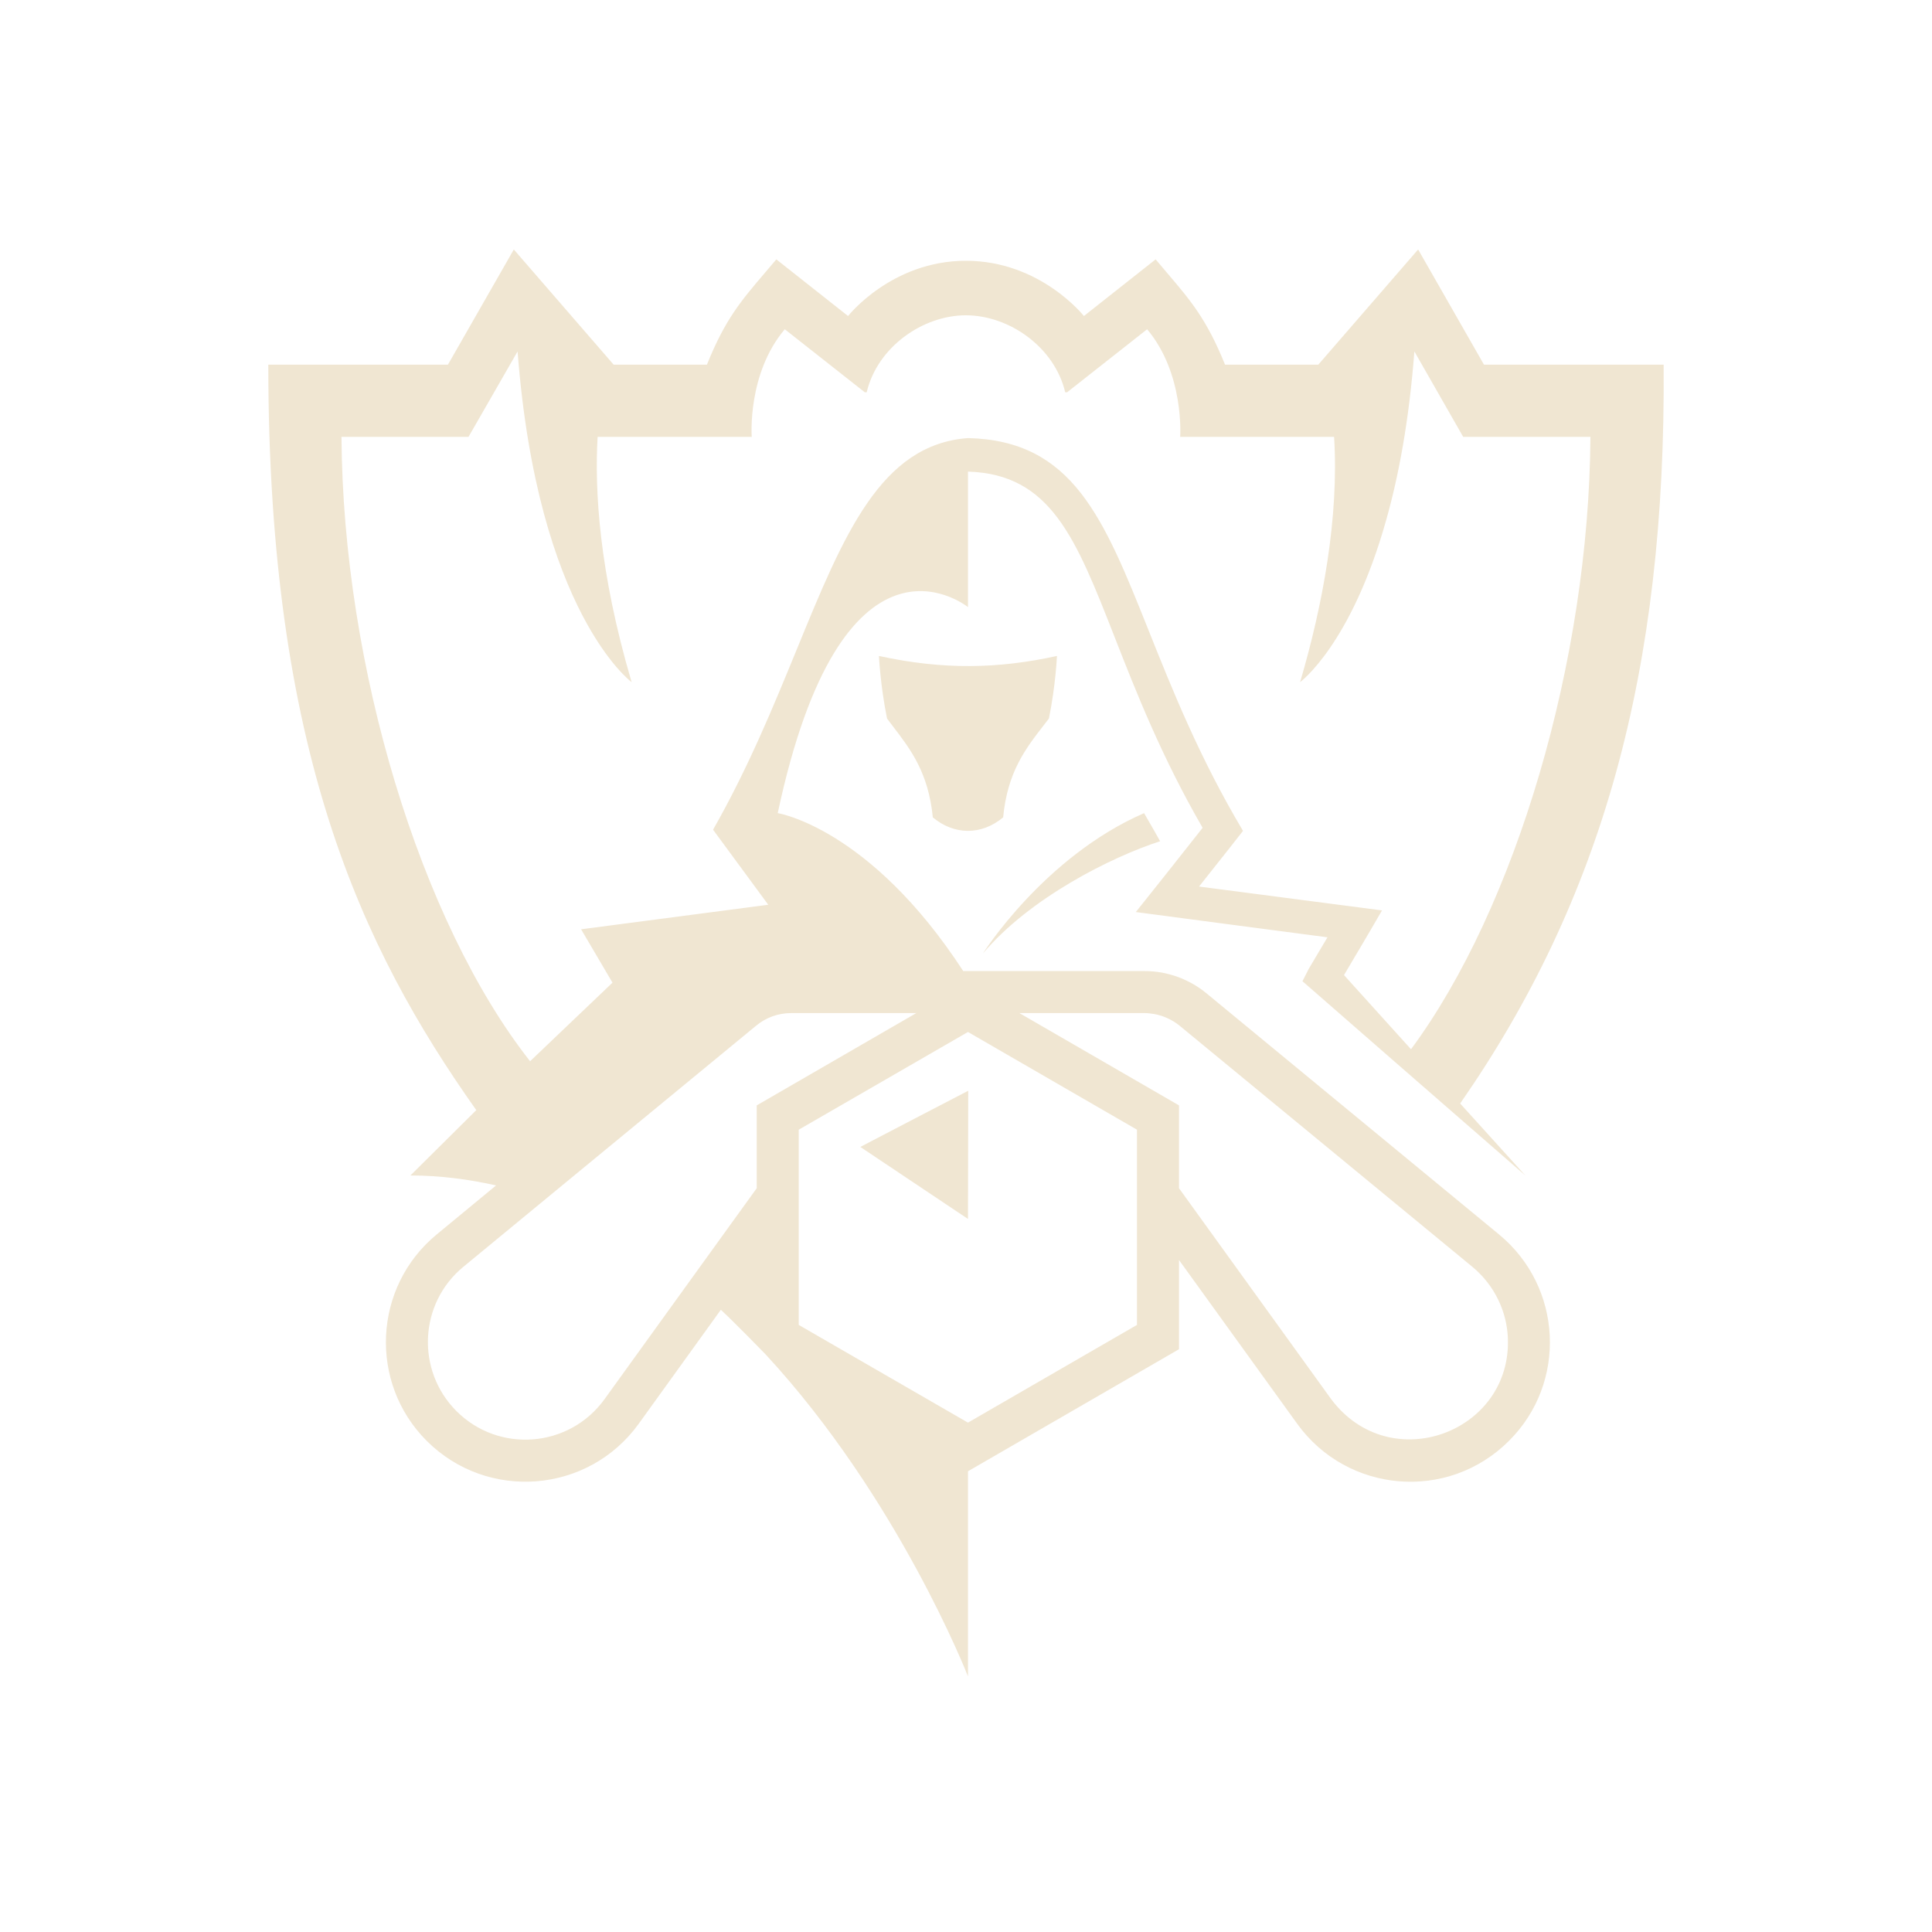 <svg width="40" height="40" viewBox="0 0 40 40" fill="none" xmlns="http://www.w3.org/2000/svg">
<path fill-rule="evenodd" clip-rule="evenodd" d="M29.361 5.165L30.724 7.55H34.444C34.492 13.913 33.168 18.619 30.231 22.847L31.58 24.337C29.889 22.866 27.738 20.99 26.966 20.315L27.098 20.056L27.484 19.406C27.037 19.348 26.268 19.246 25.5 19.145C24.731 19.043 23.963 18.942 23.516 18.883C24.114 18.134 24.291 17.909 24.629 17.481C24.708 17.381 24.795 17.27 24.899 17.139C24.045 15.661 23.519 14.318 23.079 13.195C22.272 11.136 21.755 9.817 20.041 9.764V12.569C20.04 12.569 20.04 12.568 20.038 12.567C19.937 12.49 17.432 10.598 16.102 16.835C16.102 16.835 18.008 17.134 19.943 20.105H23.648H23.706C24.166 20.105 24.62 20.271 24.977 20.564L31.037 25.559C32.352 26.644 32.45 28.628 31.242 29.831C29.977 31.096 27.895 30.916 26.858 29.479L24.41 26.087V27.934L20.041 30.461V34.708C20.041 34.708 18.604 31.018 15.852 28.042C15.852 28.042 15.183 27.353 14.924 27.118L13.223 29.479C12.182 30.92 10.095 31.091 8.834 29.831C7.632 28.628 7.725 26.644 9.04 25.559L10.271 24.543C9.704 24.416 9.113 24.337 8.497 24.337L9.861 22.984C7.481 19.621 5.555 15.536 5.555 7.55H9.274L10.638 5.165L12.705 7.55H14.636C15.011 6.616 15.338 6.233 15.841 5.643C15.914 5.557 15.991 5.467 16.073 5.37L17.558 6.543C17.558 6.543 18.457 5.399 19.997 5.399C21.541 5.399 22.441 6.543 22.441 6.543L23.926 5.37C24.008 5.468 24.085 5.559 24.159 5.645C24.654 6.226 24.985 6.614 25.363 7.55H27.294L29.361 5.165ZM23.897 20.994C23.833 20.985 23.77 20.975 23.706 20.975H21.106L24.41 22.886V24.601L27.562 28.97C28.784 30.598 31.311 29.655 31.218 27.69C31.194 27.152 30.944 26.61 30.485 26.229L27.162 23.492L24.42 21.234C24.268 21.112 24.087 21.029 23.897 20.994ZM23.54 23.389C20.456 21.605 20.075 21.385 20.041 21.366L16.537 23.389V27.431L20.041 29.454L23.54 27.431V23.389ZM18.971 20.975H16.375C16.111 20.975 15.857 21.068 15.657 21.234C13.261 23.208 12.398 23.919 11.704 24.489C11.136 24.957 10.682 25.331 9.592 26.229C8.673 26.986 8.61 28.374 9.45 29.215C10.33 30.095 11.786 29.977 12.515 28.97C13.772 27.225 13.997 26.914 14.396 26.362C14.648 26.013 14.97 25.567 15.667 24.601V22.886L18.971 20.975ZM29.204 21.713L29.214 21.723C31.384 18.79 32.899 13.668 32.928 9.045H30.294L29.283 7.276C29.175 8.693 28.96 9.847 28.701 10.761C27.978 13.346 26.917 14.123 26.917 14.123C27.386 12.53 27.724 10.717 27.621 9.045H24.434C24.434 9.045 24.527 7.74 23.75 6.817L22.093 8.122H22.054C21.834 7.188 20.896 6.528 19.997 6.528C19.102 6.528 18.164 7.188 17.944 8.122H17.905L16.248 6.817C15.466 7.74 15.564 9.045 15.564 9.045H12.373C12.309 10.145 12.402 11.831 13.077 14.123C13.077 14.123 11.132 12.691 10.716 7.276L9.7 9.045H7.07C7.1 13.8 8.703 19.084 10.975 21.972L12.681 20.345L12.031 19.24L15.906 18.732L14.763 17.178C15.49 15.903 16.018 14.612 16.496 13.446C17.471 11.064 18.233 9.204 20.041 9.07C22.21 9.121 22.847 10.714 23.786 13.065C24.271 14.278 24.836 15.693 25.735 17.202C25.693 17.255 25.668 17.288 25.647 17.315C25.562 17.425 25.54 17.453 24.825 18.355L28.613 18.849C28.367 19.274 28.348 19.305 28.2 19.556C28.124 19.683 28.015 19.867 27.826 20.188L29.204 21.713ZM21.883 13.581C21.883 13.581 21.859 14.172 21.717 14.876C21.677 14.929 21.636 14.981 21.595 15.034L21.595 15.034L21.595 15.034C21.233 15.502 20.857 15.988 20.769 16.923C20.315 17.3 19.753 17.29 19.313 16.923C19.221 15.998 18.857 15.521 18.494 15.047C18.451 14.99 18.407 14.933 18.365 14.876C18.223 14.172 18.198 13.581 18.198 13.581C19.542 13.874 20.676 13.845 21.883 13.581ZM23.887 17.182L24.019 17.417C23.017 17.74 21.316 18.59 20.349 19.743C20.349 19.743 21.61 17.74 23.687 16.835L23.887 17.182ZM17.812 23.746L20.041 25.237C20.041 25.099 20.042 24.441 20.044 23.812L20.044 23.811C20.045 23.237 20.046 22.688 20.046 22.583C20.041 22.583 17.812 23.746 17.812 23.746Z" fill="#F0E6D2"/>
</svg>
